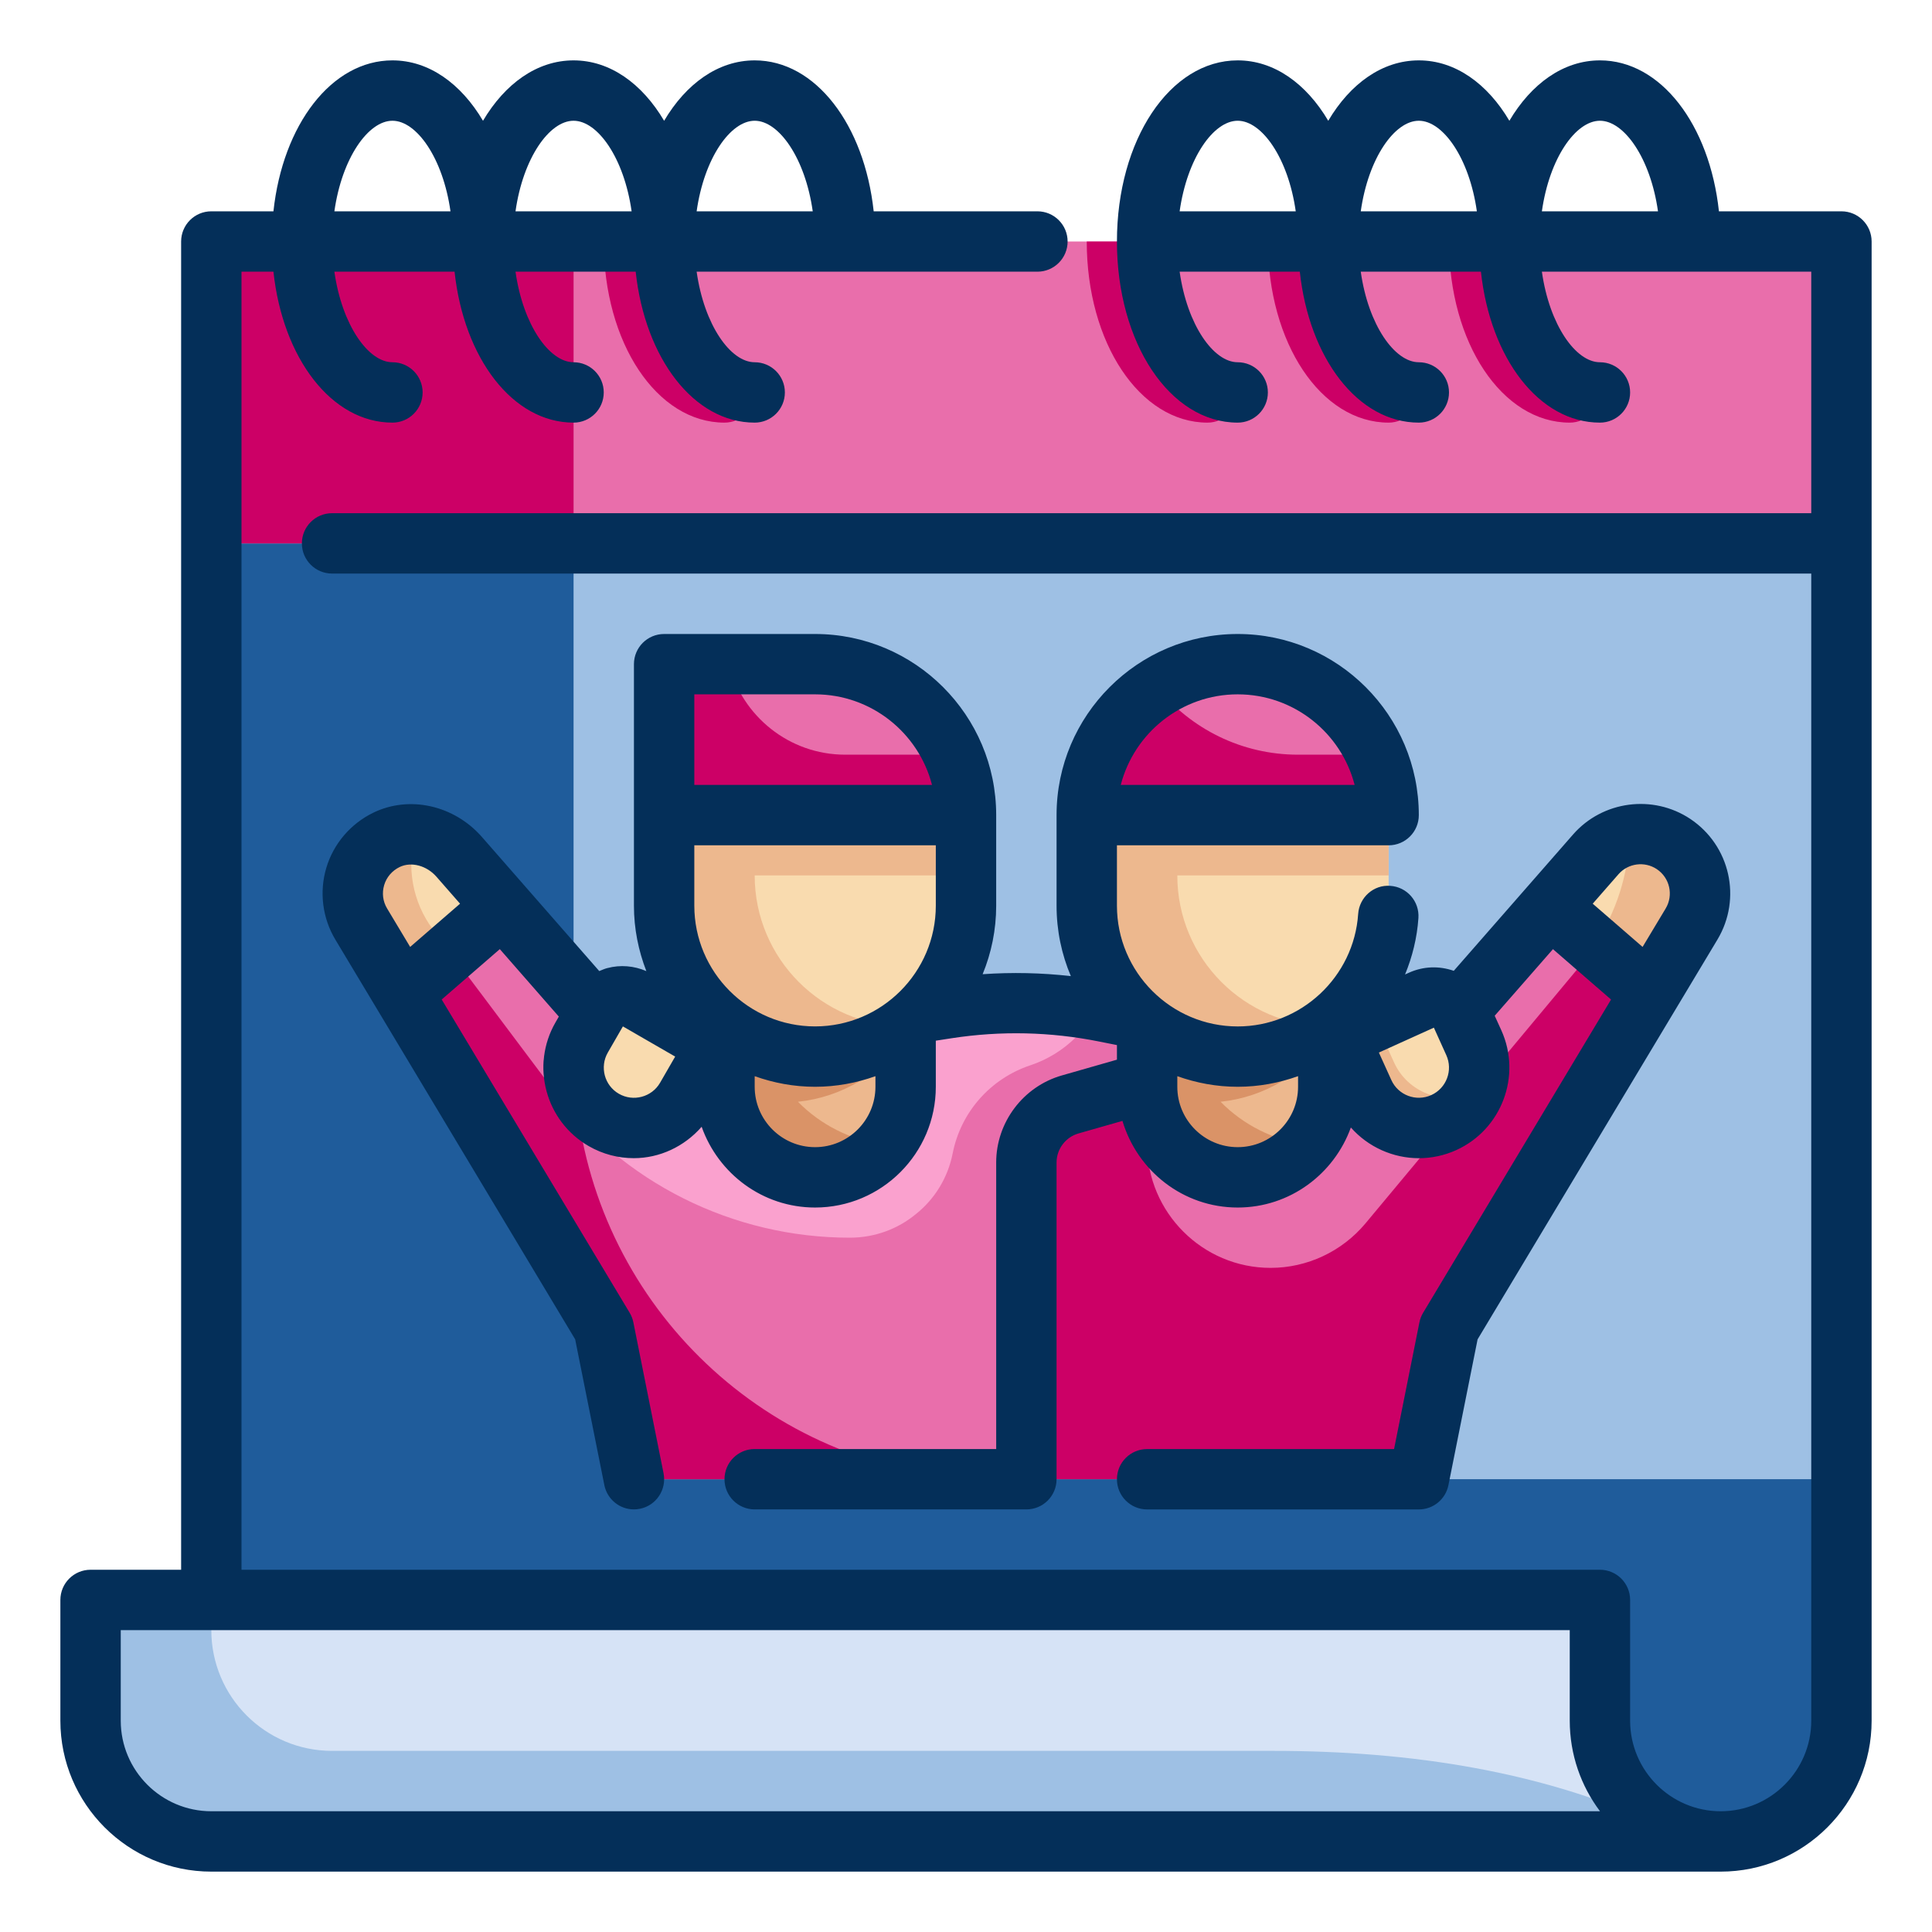 <?xml version="1.0" encoding="UTF-8" standalone="no"?>
<svg xmlns="http://www.w3.org/2000/svg" xmlns:xlink="http://www.w3.org/1999/xlink" xmlns:serif="http://www.serif.com/" width="100%" height="100%" viewBox="0 0 64 64" version="1.1" xml:space="preserve" style="fill-rule:evenodd;clip-rule:evenodd;stroke-linejoin:round;stroke-miterlimit:2;">
  <rect id="Page-12" serif:id="Page 12" x="0" y="0" width="64" height="64" style="fill:none;"></rect>
  <g id="Fill-Outline" serif:id="Fill Outline">
    <path d="M57,61l-50,0l0,-43l54,0l0,39c0,2.209 -1.791,4 -4,4" style="fill:#9ec0e4;fill-rule:nonzero;"></path>
    <path d="M61,49l0,8c0,2.21 -1.79,4 -4,4l-50,0l0,-43l12,0l0,17c0,7.73 6.27,14 14,14l28,0Z" style="fill:#1f5c9b;fill-rule:nonzero;"></path>
    <rect x="7" y="8" width="54" height="10" style="fill:#e96eab;"></rect>
    <path d="M53,57l0,-4l-50,0l0,4c0,2.209 1.791,4 4,4l50,0c-2.209,0 -4,-1.791 -4,-4" style="fill:#d6e3f6;fill-rule:nonzero;"></path>
    <path d="M31.378,33.403l-10.378,1.597l-5.788,-6.615c-0.599,-0.684 -1.591,-0.962 -2.409,-0.565c-1.064,0.517 -1.425,1.811 -0.837,2.79l8.034,13.39l1,5l13,0l0,-9l10,0l0,-5l-7.399,-1.48c-1.721,-0.344 -3.489,-0.384 -5.223,-0.117" style="fill:#faa1ce;fill-rule:nonzero;"></path>
    <path d="M20,44l1,5l12,0c-7.73,0 -14,-6.27 -14,-14l0,-2.286l-3.788,-4.328c-0.598,-0.685 -1.59,-0.963 -2.408,-0.566c-1.065,0.517 -1.426,1.811 -0.838,2.79l8.034,13.39Z" style="fill:#e96eab;fill-rule:nonzero;"></path>
    <path d="M44,35l0,5l-10,0l0,9l-13,0l-1,-5l-8.03,-13.39c-0.59,-0.98 -0.23,-2.27 0.83,-2.79c0.31,-0.15 0.63,-0.2 0.95,-0.17c-0.3,1.07 -0.09,2.23 0.59,3.14l3.97,5.29c2.32,3.1 5.97,4.92 9.84,4.92c0.83,0 1.6,-0.29 2.2,-0.79c0.61,-0.49 1.05,-1.19 1.21,-2.01c0.27,-1.36 1.25,-2.47 2.57,-2.91c0.57,-0.19 1.09,-0.51 1.52,-0.94l0.85,-0.85c0.03,0.01 0.07,0.01 0.1,0.02l7.4,1.48Z" style="fill:#e96eab;fill-rule:nonzero;"></path>
    <path d="M21.732,36.366l0.5,-0.866c0.128,-0.223 0.153,-0.473 0.104,-0.706l-1.336,0.206l-1.866,-2.133l-0.866,1.499c-0.552,0.957 -0.224,2.18 0.732,2.732c0.957,0.552 2.18,0.225 2.732,-0.732" style="fill:#e96eab;fill-rule:nonzero;"></path>
    <path d="M19.181,37.133c-0.107,-0.697 -0.181,-1.406 -0.181,-2.133l-0,-1.902l-0.732,1.268c-0.246,0.427 -0.309,0.905 -0.227,1.355l-3.701,-4.931c-0.68,-0.91 -0.889,-2.071 -0.59,-3.14c-0.319,-0.03 -0.64,0.02 -0.95,0.17c-1.059,0.52 -1.42,1.81 -0.83,2.79l8.03,13.39l1,5l12,0c-7.002,0 -12.788,-5.152 -13.819,-11.867" style="fill:#c06;fill-rule:nonzero;"></path>
    <path d="M27,39c1.657,0 3,-1.343 3,-3l0,-4l-6,0l0,4c0,1.657 1.343,3 3,3" style="fill:#edb88e;fill-rule:nonzero;"></path>
    <path d="M26.433,36.497c1.479,-0.154 2.756,-0.956 3.567,-2.107l-0,-2.39l-6,-0l-0,4c-0,1.657 1.344,3 3,3c0.92,-0 1.732,-0.422 2.283,-1.073c-1.108,-0.162 -2.102,-0.667 -2.85,-1.43" style="fill:#da9367;fill-rule:nonzero;"></path>
    <path d="M20,37.098c-0.957,-0.552 -1.284,-1.775 -0.732,-2.732l0.5,-0.866c0.276,-0.478 0.888,-0.642 1.366,-0.366l1.732,1c0.478,0.276 0.642,0.888 0.366,1.366l-0.5,0.866c-0.552,0.957 -1.775,1.284 -2.732,0.732" style="fill:#f9dbaf;fill-rule:nonzero;"></path>
    <path d="M27,35c2.761,0 5,-2.239 5,-5l0,-3l-10,0l0,3c0,2.761 2.239,5 5,5" style="fill:#f9dbaf;fill-rule:nonzero;"></path>
    <path d="M22,22l5,0c2.761,0 5,2.239 5,5l-10,0l0,-5Z" style="fill:#e96eab;fill-rule:nonzero;"></path>
    <path d="M11.966,30.61c-0.541,-0.901 -0.278,-2.069 0.596,-2.652c0.823,-0.548 1.925,-0.402 2.575,0.341l1.516,1.734l-3.311,2.87l-1.376,-2.293Z" style="fill:#f9dbaf;fill-rule:nonzero;"></path>
    <path d="M14.342,30.789c-0.684,-0.912 -0.883,-2.079 -0.581,-3.151c-0.412,-0.023 -0.832,0.076 -1.198,0.32c-0.875,0.583 -1.138,1.751 -0.596,2.652l1.375,2.293l1.567,-1.358l-0.567,-0.756Z" style="fill:#edb88e;fill-rule:nonzero;"></path>
    <path d="M52.862,28.3l-5.862,6.7l-6,-0l-5.55,1.586c-0.859,0.245 -1.45,1.03 -1.45,1.923l0,10.491l13,-0l1,-5l8.033,-13.389c0.541,-0.902 0.279,-2.069 -0.596,-2.653c-0.823,-0.548 -1.924,-0.402 -2.575,0.342" style="fill:#e96eab;fill-rule:nonzero;"></path>
    <path d="M55.44,27.96c-0.34,-0.22 -0.72,-0.33 -1.1,-0.33c-0.12,0 -0.23,0.01 -0.35,0.03c-0.04,1.56 -0.6,3.08 -1.61,4.29l-4.272,5.127l-1.108,-2.077l-2.657,-0c0.014,0.05 0.012,0.101 0.034,0.15l0.67,1.48c0.447,0.986 1.592,1.429 2.584,1.018l-2.401,2.882c-0.78,0.93 -1.93,1.47 -3.14,1.47c-1.13,0 -2.15,-0.46 -2.89,-1.2c-0.74,-0.74 -1.2,-1.76 -1.2,-2.89l-0,-2.05l-2.55,0.73c-0.86,0.24 -1.45,1.03 -1.45,1.92l-0,10.49l13,0l1,-5l8.03,-13.39c0.54,-0.9 0.28,-2.07 -0.59,-2.65" style="fill:#c06;fill-rule:nonzero;"></path>
    <path d="M41,39c-1.657,0 -3,-1.343 -3,-3l0,-4l6,0l0,4c0,1.657 -1.343,3 -3,3" style="fill:#edb88e;fill-rule:nonzero;"></path>
    <path d="M56.034,30.61c0.541,-0.901 0.278,-2.069 -0.596,-2.652c-0.823,-0.548 -1.925,-0.402 -2.575,0.341l-1.516,1.734l3.311,2.87l1.376,-2.293Z" style="fill:#f9dbaf;fill-rule:nonzero;"></path>
    <path d="M40.433,36.497c1.479,-0.154 2.756,-0.956 3.567,-2.107l-0,-2.39l-6,-0l-0,4c-0,1.657 1.344,3 3,3c0.92,-0 1.732,-0.422 2.283,-1.073c-1.108,-0.162 -2.102,-0.667 -2.85,-1.43" style="fill:#da9367;fill-rule:nonzero;"></path>
    <path d="M41,35c-2.761,0 -5,-2.239 -5,-5l0,-3l10,0l0,3c0,2.761 -2.239,5 -5,5" style="fill:#f9dbaf;fill-rule:nonzero;"></path>
    <path d="M41,22c-2.761,0 -5,2.239 -5,5l10,0c0,-2.761 -2.239,-5 -5,-5" style="fill:#e96eab;fill-rule:nonzero;"></path>
    <path d="M39,29l7,0l0,-2l-10,0l0,3c0,2.761 2.239,5 5,5c1.12,0 2.142,-0.381 2.976,-1.002c-2.75,-0.014 -4.976,-2.245 -4.976,-4.998" style="fill:#edb88e;fill-rule:nonzero;"></path>
    <path d="M43,25c-1.881,-0 -3.558,-0.867 -4.658,-2.221c-1.403,0.886 -2.342,2.439 -2.342,4.221l10,-0c0,-0.712 -0.154,-1.387 -0.422,-2l-2.578,-0Z" style="fill:#c06;fill-rule:nonzero;"></path>
    <path d="M55.438,27.958c-0.444,-0.295 -0.966,-0.382 -1.456,-0.291c-0.038,1.306 -0.447,2.56 -1.163,3.644l1.838,1.592l1.376,-2.293c0.541,-0.901 0.279,-2.069 -0.596,-2.652" style="fill:#edb88e;fill-rule:nonzero;"></path>
    <path d="M47.825,37.188c-1.006,0.456 -2.191,0.009 -2.647,-0.997l-0.413,-0.911c-0.228,-0.503 -0.004,-1.095 0.499,-1.323l1.822,-0.825c0.503,-0.228 1.095,-0.005 1.323,0.498l0.413,0.911c0.455,1.006 0.009,2.191 -0.997,2.647" style="fill:#f9dbaf;fill-rule:nonzero;"></path>
    <path d="M25,29l7,0l0,-2l-10,0l0,3c0,2.761 2.239,5 5,5c1.12,0 2.142,-0.381 2.976,-1.002c-2.75,-0.014 -4.976,-2.245 -4.976,-4.998" style="fill:#edb88e;fill-rule:nonzero;"></path>
    <path d="M46.178,35.191l-0.413,-0.911c-0.077,-0.171 -0.086,-0.348 -0.066,-0.521l-0.435,0.198c-0.503,0.227 -0.727,0.82 -0.499,1.323l0.413,0.911c0.456,1.006 1.641,1.452 2.647,0.997c0.458,-0.208 0.793,-0.571 0.987,-0.996c-1.004,0.446 -2.18,0.001 -2.634,-1.001" style="fill:#edb88e;fill-rule:nonzero;"></path>
    <path d="M21,37.098c-0.957,-0.552 -1.284,-1.775 -0.732,-2.732l0.5,-0.866c0.093,-0.161 0.231,-0.272 0.382,-0.357l-0.016,-0.009c-0.478,-0.276 -1.09,-0.112 -1.366,0.366l-0.5,0.866c-0.552,0.957 -0.225,2.18 0.732,2.732c0.478,0.276 1.023,0.333 1.518,0.2c-0.178,-0.044 -0.352,-0.104 -0.518,-0.2" style="fill:#edb88e;fill-rule:nonzero;"></path>
    <path d="M28,25c-1.862,0 -3.413,-1.278 -3.858,-3l-2.142,0l0,5l10,0c0,-0.712 -0.154,-1.387 -0.422,-2l-3.578,0Z" style="fill:#c06;fill-rule:nonzero;"></path>
    <rect x="7" y="8" width="12" height="10" style="fill:#c06;"></rect>
    <path d="M57,61l-50,0c-2.209,0 -4,-1.791 -4,-4l0,-4l4,0l0,1c0,2.209 1.791,4 4,4l31.18,0c4.491,0 9.04,0.66 13.088,2.606c0.524,0.253 1.112,0.394 1.732,0.394" style="fill:#9ec0e4;fill-rule:nonzero;"></path>
    <path d="M25,13c0,0.55 -0.45,1 -1,1c-2.24,0 -4,-2.64 -4,-6l2,0c0,2.29 1.06,4 2,4c0.55,0 1,0.45 1,1" style="fill:#c06;fill-rule:nonzero;"></path>
    <path d="M41,13c0,0.55 -0.45,1 -1,1c-2.24,0 -4,-2.64 -4,-6l2,0c0,2.29 1.06,4 2,4c0.55,0 1,0.45 1,1" style="fill:#c06;fill-rule:nonzero;"></path>
    <path d="M47,13c0,0.55 -0.45,1 -1,1c-2.24,0 -4,-2.64 -4,-6l2,0c0,2.29 1.06,4 2,4c0.55,0 1,0.45 1,1" style="fill:#c06;fill-rule:nonzero;"></path>
    <path d="M53,13c0,0.55 -0.45,1 -1,1c-2.24,0 -4,-2.64 -4,-6l2,0c0,2.29 1.06,4 2,4c0.55,0 1,0.45 1,1" style="fill:#c06;fill-rule:nonzero;"></path>
    <path d="M7,60c-1.654,0 -3,-1.346 -3,-3l0,-3l48,0l0,3c0,1.125 0.374,2.164 1.002,3l-46.002,0Zm6,-56c0.8,0 1.673,1.233 1.923,3l-3.846,0c0.25,-1.767 1.123,-3 1.923,-3m6,0c0.8,0 1.673,1.233 1.923,3l-3.846,0c0.25,-1.767 1.123,-3 1.923,-3m6,0c0.8,0 1.673,1.233 1.923,3l-3.846,0c0.25,-1.767 1.123,-3 1.923,-3m16,0c0.8,0 1.673,1.233 1.923,3l-3.846,0c0.25,-1.767 1.123,-3 1.923,-3m6,0c0.8,0 1.673,1.233 1.923,3l-3.846,0c0.25,-1.767 1.123,-3 1.923,-3m6,0c0.8,0 1.673,1.233 1.923,3l-3.846,0c0.25,-1.767 1.123,-3 1.923,-3m8,3l-4.058,0c-0.309,-2.871 -1.927,-5 -3.942,-5c-1.208,0 -2.272,0.77 -3,2.001c-0.728,-1.231 -1.792,-2.001 -3,-2.001c-1.208,0 -2.272,0.77 -3,2.001c-0.728,-1.231 -1.792,-2.001 -3,-2.001c-2.243,0 -4,2.636 -4,6c0,3.364 1.757,6 4,6c0.552,0 1,-0.448 1,-1c0,-0.552 -0.448,-1 -1,-1c-0.8,0 -1.673,-1.233 -1.923,-3l3.981,0c0.309,2.871 1.927,5 3.942,5c0.552,0 1,-0.448 1,-1c0,-0.552 -0.448,-1 -1,-1c-0.8,0 -1.673,-1.233 -1.923,-3l3.981,0c0.309,2.871 1.927,5 3.942,5c0.552,0 1,-0.448 1,-1c0,-0.552 -0.448,-1 -1,-1c-0.8,0 -1.673,-1.233 -1.923,-3l8.923,0l0,8l-49,0c-0.552,0 -1,0.448 -1,1c0,0.552 0.448,1 1,1l49,0l0,38c0,1.654 -1.346,3 -3,3c-1.654,0 -3,-1.346 -3,-3l0,-4c0,-0.552 -0.448,-1 -1,-1l-45,0l0,-43l1.058,0c0.309,2.871 1.927,5 3.942,5c0.552,0 1,-0.448 1,-1c0,-0.552 -0.448,-1 -1,-1c-0.8,0 -1.673,-1.233 -1.923,-3l3.981,0c0.309,2.871 1.927,5 3.942,5c0.552,0 1,-0.448 1,-1c0,-0.552 -0.448,-1 -1,-1c-0.8,0 -1.673,-1.233 -1.923,-3l3.981,0c0.309,2.871 1.927,5 3.942,5c0.552,0 1,-0.448 1,-1c0,-0.552 -0.448,-1 -1,-1c-0.8,0 -1.673,-1.233 -1.923,-3l11.289,0c0.552,0 1,-0.448 1,-1c0,-0.552 -0.448,-1 -1,-1l-5.424,0c-0.309,-2.871 -1.927,-5 -3.942,-5c-1.208,0 -2.272,0.77 -3,2.001c-0.728,-1.231 -1.792,-2.001 -3,-2.001c-1.208,0 -2.272,0.77 -3,2.001c-0.728,-1.231 -1.792,-2.001 -3,-2.001c-2.015,0 -3.633,2.129 -3.942,5l-2.058,0c-0.552,0 -1,0.448 -1,1l0,44l-3,0c-0.552,0 -1,0.448 -1,1l0,4c0,2.757 2.243,5 5,5l50,0c2.757,0 5,-2.243 5,-5l0,-49c0,-0.552 -0.448,-1 -1,-1" style="fill:#042f59;fill-rule:nonzero;"></path>
    <path d="M22.366,35.001l-0.5,0.866c-0.275,0.477 -0.89,0.64 -1.366,0.365c-0.477,-0.275 -0.641,-0.888 -0.365,-1.365l0.499,-0.866l1.732,1Zm0.634,-12l4,-0c1.861,-0 3.429,1.276 3.874,3l-7.874,-0l-0,-3Zm4,15c-1.103,-0 -2,-0.897 -2,-2l-0,-0.351c0.627,0.223 1.298,0.351 2,0.351c0.702,-0 1.374,-0.128 2,-0.351l-0,0.351c-0,1.103 -0.897,2 -2,2m4,-8c-0,2.205 -1.794,4 -4,4c-2.205,-0 -4,-1.795 -4,-4l-0,-2l8,-0l-0,2Zm-17.413,1.367l-0.763,-1.272c-0.142,-0.236 -0.176,-0.512 -0.098,-0.776c0.079,-0.264 0.262,-0.477 0.515,-0.6c0.383,-0.184 0.894,-0.048 1.219,0.325l0.78,0.891l-1.653,1.432Zm27.413,-8.367c1.861,-0 3.428,1.276 3.874,3l-7.747,-0c0.445,-1.724 2.013,-3 3.873,-3m2,12.648l-0,0.352c-0,1.103 -0.897,2 -2,2c-1.103,-0 -2,-0.897 -2,-2l-0,-0.351c0.627,0.223 1.298,0.351 2,0.351c0.7,-0 1.372,-0.128 2,-0.352m4.498,-1.605l0.003,0.003l0.41,0.907c0.227,0.502 0.004,1.095 -0.498,1.322c-0.503,0.228 -1.096,0.004 -1.323,-0.498l-0.413,-0.911l1.821,-0.824Zm7.385,-5.253c0.431,0.287 0.56,0.861 0.294,1.305l-0.764,1.272l-1.652,-1.432l0.854,-0.977c0.32,-0.365 0.865,-0.436 1.268,-0.168m-34.767,3.278c-0.092,0.025 -0.178,0.063 -0.265,0.099l-3.885,-4.44c-0.923,-1.055 -2.403,-1.387 -3.599,-0.807c-0.753,0.366 -1.321,1.032 -1.558,1.829c-0.237,0.797 -0.128,1.663 0.3,2.376l7.944,13.241l0.967,4.83c0.095,0.475 0.513,0.804 0.979,0.804c0.065,0 0.131,-0.007 0.198,-0.02c0.541,-0.108 0.892,-0.635 0.784,-1.177l-1,-5c-0.023,-0.112 -0.064,-0.22 -0.123,-0.318l-6.226,-10.376l1.925,-1.669l1.955,2.235l-0.11,0.191c-0.827,1.432 -0.334,3.271 1.098,4.098c0.471,0.272 0.987,0.401 1.495,0.401c0.852,0 1.67,-0.379 2.248,-1.04c0.55,1.552 2.019,2.675 3.757,2.675c2.206,0 4,-1.795 4,-4l-0,-1.527l0.531,-0.082c1.625,-0.25 3.264,-0.213 4.874,0.109l0.595,0.119l-0,0.483l-1.824,0.522c-1.281,0.366 -2.176,1.552 -2.176,2.884l-0,9.492l-8,0c-0.552,0 -1,0.447 -1,1c-0,0.552 0.448,1 1,1l9,0c0.553,0 1,-0.448 1,-1l-0,-10.492c-0,-0.444 0.299,-0.84 0.726,-0.962l1.457,-0.416c0.491,1.653 2.007,2.87 3.817,2.87c1.73,0 3.193,-1.111 3.749,-2.651c0.573,0.649 1.4,1.017 2.256,1.017c0.413,-0.001 0.833,-0.086 1.233,-0.267c1.506,-0.683 2.177,-2.464 1.495,-3.971l-0.219,-0.481l1.93,-2.206l1.924,1.669l-6.225,10.376c-0.059,0.098 -0.101,0.206 -0.123,0.318l-0.84,4.197l-8.18,-0c-0.552,-0 -1,0.447 -1,1c-0,0.552 0.448,1 1,1l9,-0c0.477,-0 0.887,-0.337 0.981,-0.804l0.966,-4.83l7.944,-13.241c0.817,-1.361 0.423,-3.118 -0.899,-4c-1.235,-0.821 -2.904,-0.601 -3.882,0.516l-3.952,4.517c-0.488,-0.171 -1.013,-0.151 -1.484,0.062l-0.13,0.059c0.241,-0.584 0.398,-1.211 0.443,-1.871c0.037,-0.552 -0.38,-1.028 -0.931,-1.065c-0.548,-0.045 -1.027,0.38 -1.065,0.93c-0.141,2.09 -1.894,3.727 -3.991,3.727c-2.205,-0 -4,-1.795 -4,-4l-0,-2l9,-0c0.553,-0 1,-0.448 1,-1c-0,-3.309 -2.691,-6 -6,-6c-3.308,-0 -6,2.691 -6,6l-0,3c-0,0.827 0.169,1.616 0.473,2.333c-0.971,-0.11 -1.947,-0.131 -2.922,-0.063c0.288,-0.701 0.449,-1.467 0.449,-2.27l-0,-3c-0,-3.309 -2.691,-6 -6,-6l-5,-0c-0.552,-0 -1,0.447 -1,1l-0,8c-0,0.764 0.15,1.493 0.411,2.167c-0.408,-0.175 -0.858,-0.216 -1.295,-0.099" style="fill:#042f59;fill-rule:nonzero;"></path>
  </g>
</svg>
